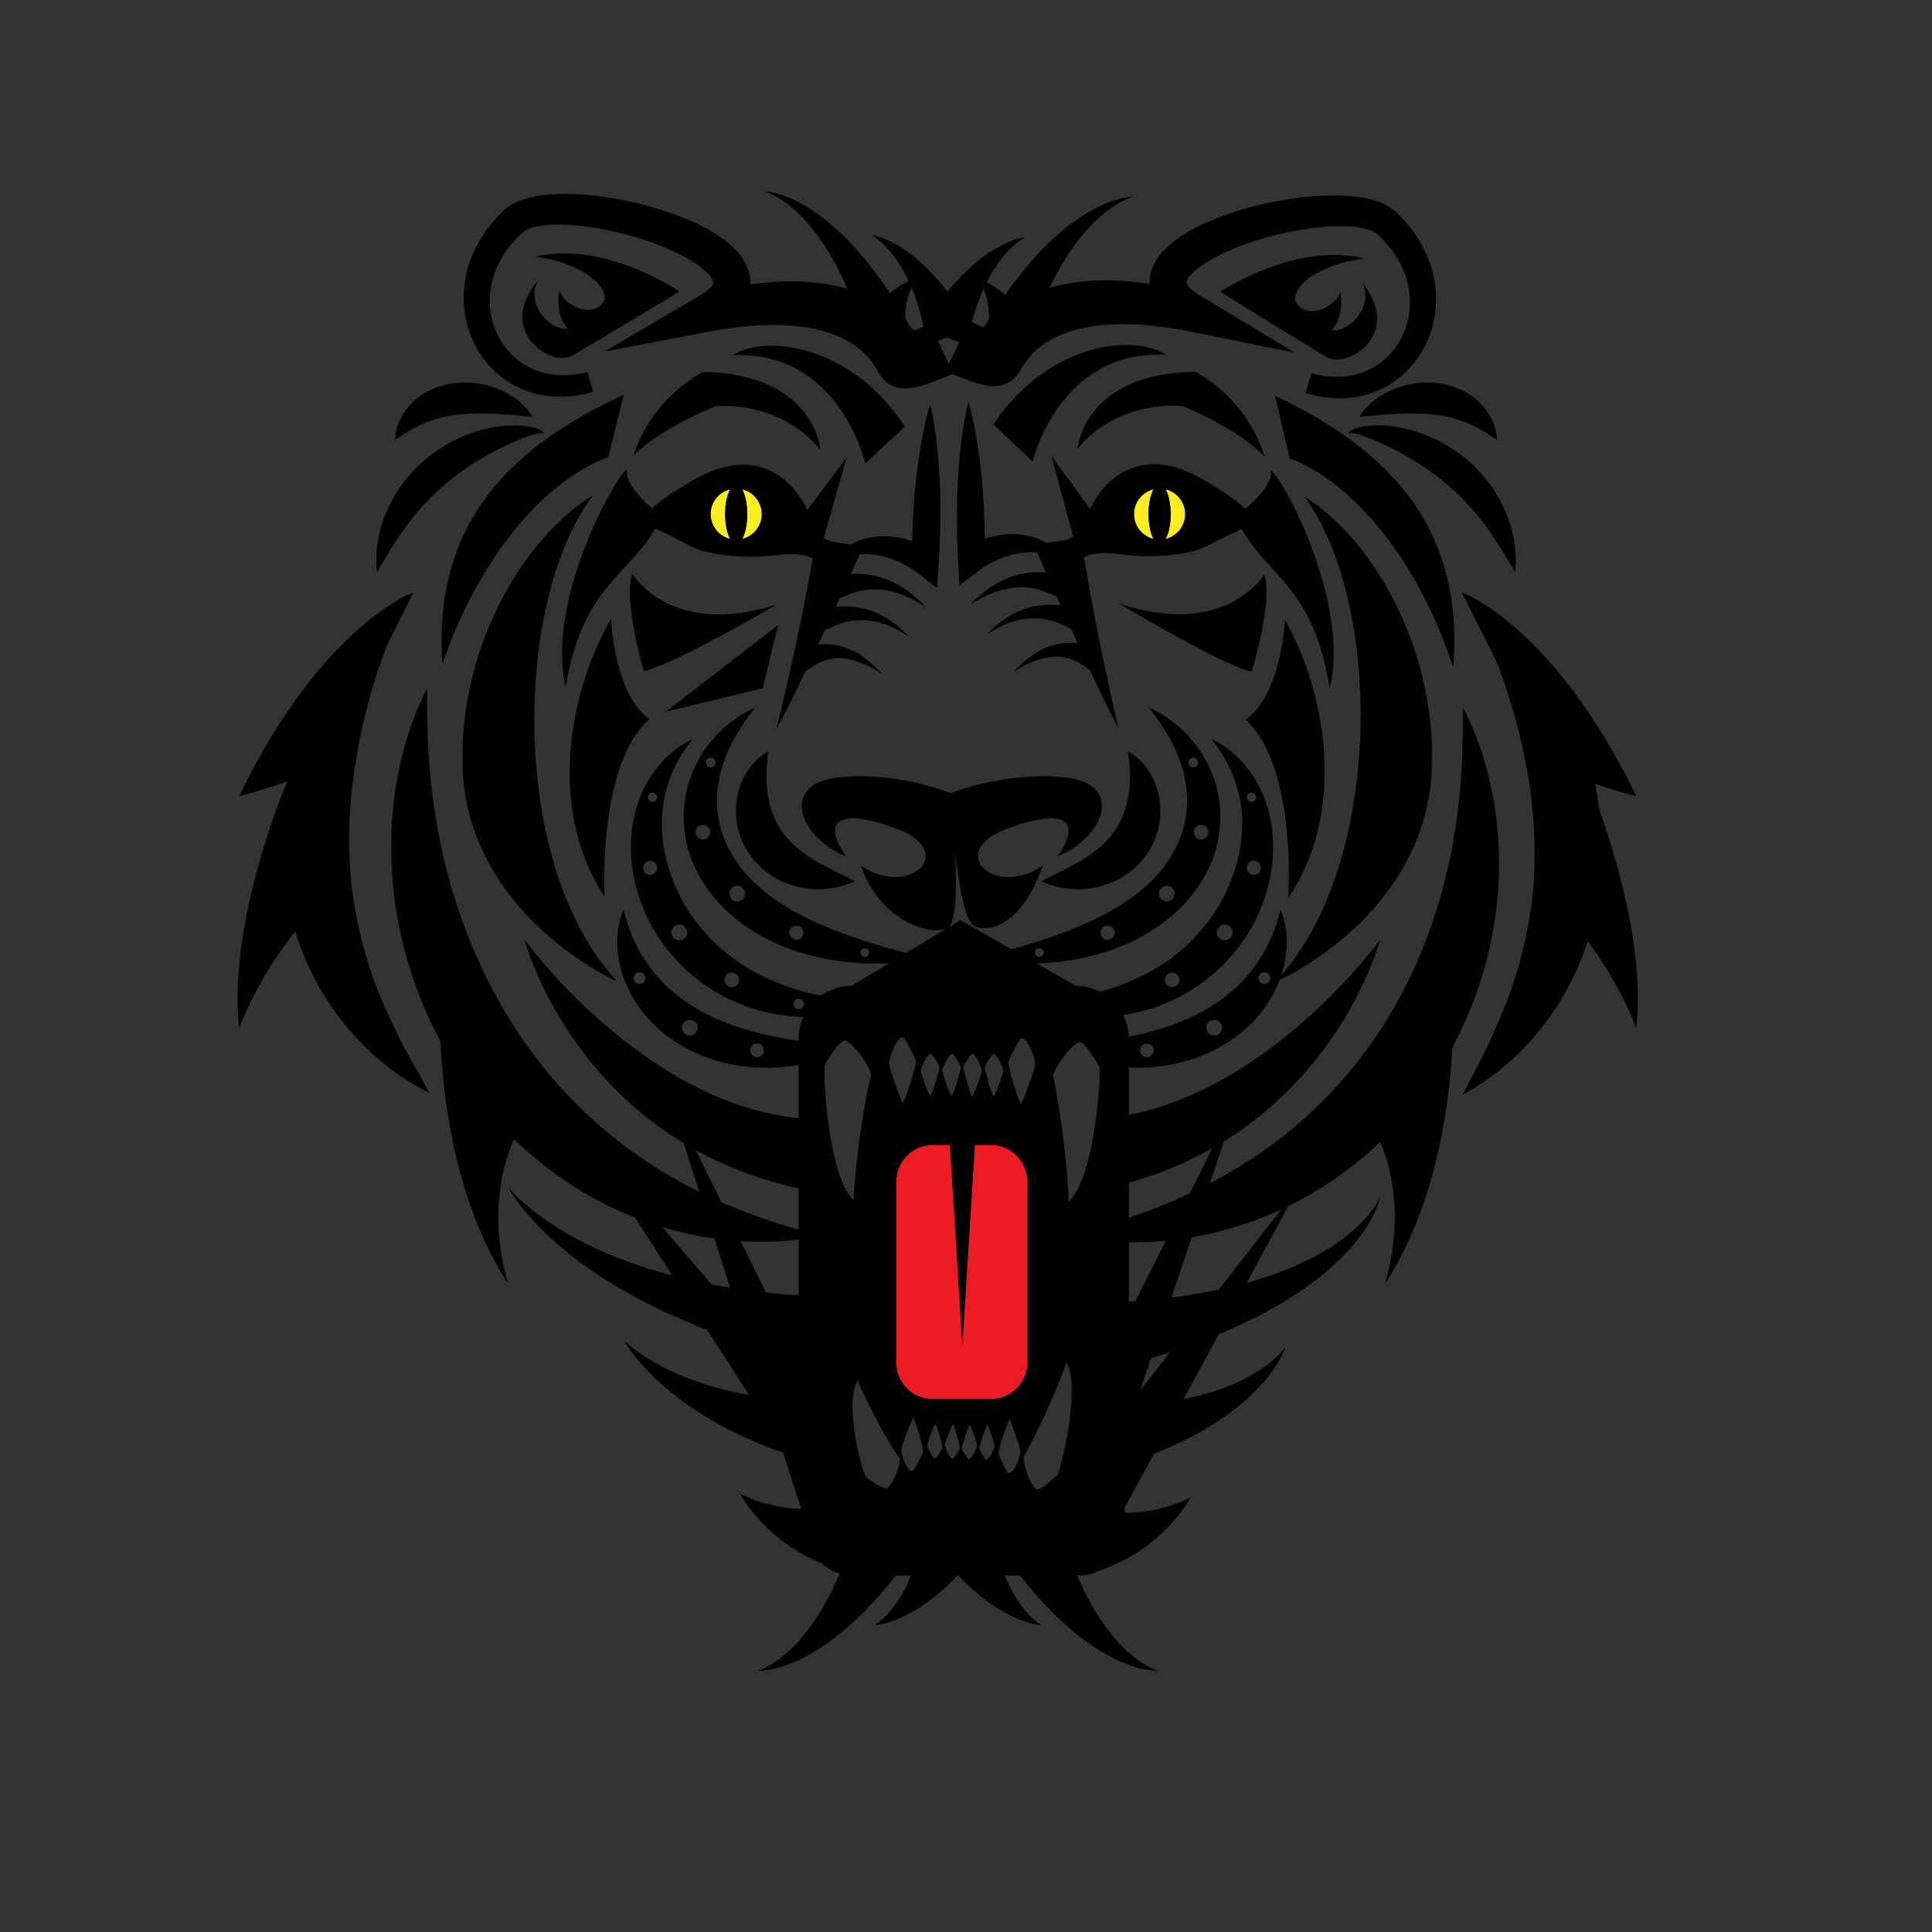 <?xml version="1.0" encoding="UTF-8"?>
<svg version="1.1" viewBox="0 0 784 784" xmlns="http://www.w3.org/2000/svg">
<rect x="0" y="0" width="784" height="784" fill="#333333" stroke="none"/>
<defs>
<clipPath id="e">
<path d="m534.76 54.965 0.138 2e-3 -8e-3 0.33c-0.042-0.113-0.088-0.221-0.13-0.332"/>
</clipPath>
<clipPath id="d">
<path d="m535.08 55.65h0.416v-0.416h-0.416z"/>
</clipPath>
<clipPath id="c">
<path d="m535.08 55.65h0.139v-0.332h-0.139z"/>
</clipPath>
<linearGradient id="a" x2="1" gradientTransform="matrix(.139 0 0 -.139 535.08 55.483)" gradientUnits="userSpaceOnUse">
<stop stop-color="#fff" offset="0"/>
<stop stop-color="#231f20" offset="1"/>
</linearGradient>
<clipPath id="b">
<path d="m0 588h588v-588h-588z"/>
</clipPath>
</defs>
<g transform="matrix(1.333 0 0 -1.333 0 784)">
<g clip-path="url(#e)">
<g clip-path="url(#d)">
<g clip-path="url(#c)">
<path d="m535.08 55.65h0.416v-0.416h-0.416z" fill="url(#a)"/>
</g>
</g>
</g>
<g clip-path="url(#b)">
<g transform="translate(225.92 439.21)">
<path d="m0 0c0.932-1.6 1.552-4.39 1.552-7.571 0-3.182-0.62-5.972-1.552-7.573 3.426 0.82 5.976 3.895 5.976 7.573 0 3.677-2.55 6.752-5.976 7.571" fill="#fcee21"/>
</g>
<g transform="translate(222.29 439.21)">
<path d="m0 0c-3.427-0.819-5.978-3.894-5.978-7.571 0-3.678 2.551-6.753 5.978-7.573-0.933 1.601-1.553 4.391-1.553 7.573 0 3.181 0.62 5.971 1.553 7.571" fill="#fcee21"/>
</g>
<g transform="translate(354.8 439.21)">
<path d="m0 0c0.933-1.6 1.553-4.39 1.553-7.571 0-3.182-0.62-5.972-1.553-7.573 3.426 0.82 5.978 3.895 5.978 7.573 0 3.677-2.552 6.752-5.978 7.571" fill="#fcee21"/>
</g>
<g transform="translate(351.17 439.21)">
<path d="m0 0c-3.427-0.819-5.977-3.894-5.977-7.571 0-3.678 2.55-6.753 5.977-7.573-0.932 1.601-1.552 4.391-1.552 7.573 0 3.181 0.62 5.971 1.552 7.571" fill="#fcee21"/>
</g>
<g transform="translate(272.83 228.5)">
<path d="m0 0v-55.169c0-6.109 4.998-11.107 11.105-11.107h17.714c6.109 0 11.107 4.998 11.107 11.107v55.169c0 6.109-4.998 11.106-11.107 11.106h-4.891l-3.793-60.896-3.793 60.896h-5.237c-6.107 0-11.105-4.997-11.105-11.106" fill="#ed1c24"/>
</g>
<g transform="translate(486.95 341.31)">
<path d="m0 0c-0.341 2.766-0.8 5.509-1.372 8.224 3.026-1.022 8.714-2.875 12.541-3.726-25.342 52.191-53.065 61.986-53.065 61.986l0.278-0.553c-0.093 0.03-0.184 0.066-0.278 0.094 0.276-0.363 0.52-0.732 0.782-1.097l9.654-19.255c2.281-5.767 4.157-11.627 5.789-17.457 3.539-12.866 5.655-25.782 5.899-38.593 0.106-6.402-0.183-12.791-1.093-19.126-0.883-6.34-2.285-12.632-4.127-18.933-1.808-6.325-4.339-12.52-7.124-18.825-2.727-6.378-6.254-12.446-9.565-19.15 13.03 7.017 23.981 18.101 31.518 31.571 2.643 4.79 4.836 9.873 6.553 15.131 4.575-6.052 10.212-14.897 14.779-26.389 2.601 23.406-6.074 51.903-11.169 66.098m-250.06 56.547-34.183-26.357 29.474 7.116zm-124.11-105.02c-2.051 6.237-3.66 12.48-4.754 18.786-1.122 6.301-1.623 12.676-1.729 19.079-0.184 12.812 1.502 25.792 4.611 38.768 1.581 6.476 3.432 13.004 5.828 19.414l0.887 2.424c0.041 0.104 0.084 0.205 0.126 0.308l8.116 16.183s-0.073-0.025-0.21-0.079c-2.393-0.852-4.649-2.141-6.754-3.632-9.828-6.294-28.535-22.098-46.101-58.275 5.43 1.207 14.611 4.437 14.611 4.437s-18.232-42.45-14.611-75.033c5.364 13.497 12.204 23.348 17.064 29.301 2.053-6.518 4.853-12.776 8.31-18.575 7.979-13.211 19.294-23.923 32.55-30.504-3.531 6.591-7.26 12.539-10.197 18.822-2.994 6.208-5.729 12.317-7.747 18.576m226.21 41.858c-2.123-2.948-5.047-5.482-8.774-7.843-1.841-1.221-3.921-2.266-6.105-3.406-2.19-1.182-4.544-2.167-7.02-3.578 1.267-0.596 2.573-1.128 3.902-1.459 0.666-0.189 1.337-0.331 2.016-0.487 0.679-0.124 1.361-0.201 2.054-0.299 2.758-0.294 5.606-0.231 8.456 0.357 2.843 0.582 5.686 1.648 8.318 3.261 2.629 1.605 5.032 3.773 6.916 6.363 1.884 2.584 3.249 5.569 3.926 8.651 0.678 3.083 0.724 6.239 0.177 9.211-0.553 2.972-1.654 5.773-3.277 8.18-1.628 2.394-3.681 4.458-6.214 5.742 0.376-2.811 0.608-5.274 0.594-7.636 2e-3 -2.345-0.182-4.539-0.6-6.587-0.781-4.101-2.225-7.54-4.369-10.47m-114.58 10.771c-0.546-2.972-0.502-6.128 0.178-9.211 0.677-3.082 2.04-6.067 3.927-8.651 1.882-2.59 4.285-4.758 6.915-6.363 2.631-1.613 5.475-2.679 8.317-3.261 2.85-0.588 5.7-0.651 8.456-0.357 0.694 0.098 1.376 0.175 2.054 0.299 0.68 0.156 1.351 0.298 2.018 0.487 1.329 0.331 2.634 0.863 3.903 1.459-2.478 1.411-4.832 2.396-7.022 3.578-2.184 1.14-4.264 2.185-6.106 3.406-3.726 2.361-6.65 4.895-8.773 7.843-2.145 2.93-3.588 6.369-4.369 10.47-0.417 2.048-0.601 4.242-0.6 6.587-0.016 2.362 0.219 4.825 0.593 7.636-2.533-1.284-4.585-3.348-6.212-5.742-1.623-2.407-2.725-5.208-3.279-8.18m222.01 102.88c-5.046 4.239-11.001 7.308-17.26 8.973-3.135 0.816-6.348 1.308-9.586 1.326-1.62 1e-3 -3.244-0.094-4.859-0.391-0.806-0.142-1.611-0.341-2.401-0.627-0.394-0.159-0.783-0.322-1.159-0.567-0.184-0.127-0.374-0.257-0.517-0.477-0.07-0.101-0.114-0.251-0.091-0.372 0.02-0.132 0.103-0.209 0.172-0.278-0.053 0.217 0.055 0.343 0.196 0.367 0.129 0.044 0.304 0.052 0.473 0.047 0.341-0.01 0.708-0.085 1.061-0.165 0.713-0.154 1.42-0.374 2.117-0.599 1.398-0.469 2.767-0.997 4.106-1.572 2.681-1.135 5.266-2.39 7.756-3.747 4.985-2.696 9.594-5.78 13.784-9.308 4.188-3.53 7.962-7.502 11.37-11.999 3.45-4.488 6.395-9.508 9.651-14.968 0.713 6.325-0.495 12.783-3.071 18.755-2.605 5.961-6.688 11.381-11.742 15.602m-22.526 21.186c-2.028-0.874-3.943-1.981-5.664-3.347-1.708-1.379-3.27-2.97-4.371-4.932 4.409 0.431 8.142 0.785 11.831 0.931 3.659 0.136 7.126 0.132 10.437-0.213 3.316-0.347 6.431-0.995 9.586-2.185 3.18-1.183 6.283-3.074 9.99-5.571-0.127 4.447-2.336 8.766-5.838 11.925-3.498 3.188-8.183 4.988-12.758 5.433-4.601 0.455-9.159-0.303-13.213-2.041m-299.5-40.575c3.41 4.497 7.182 8.469 11.372 11.999 4.188 3.528 8.797 6.612 13.782 9.308 2.489 1.357 5.075 2.612 7.757 3.747 1.339 0.575 2.708 1.103 4.105 1.572 0.699 0.225 1.405 0.445 2.118 0.599 0.352 0.08 0.719 0.155 1.062 0.165 0.169 5e-3 0.343-3e-3 0.472-0.047 0.14-0.024 0.248-0.15 0.196-0.367 0.068 0.069 0.152 0.146 0.172 0.278 0.023 0.121-0.021 0.271-0.091 0.372-0.143 0.22-0.333 0.35-0.518 0.477-0.375 0.245-0.764 0.408-1.159 0.567-0.789 0.286-1.595 0.485-2.401 0.627-1.615 0.297-3.238 0.392-4.857 0.391-3.24-0.018-6.452-0.51-9.588-1.326-6.258-1.665-12.214-4.734-17.258-8.973-5.056-4.221-9.138-9.641-11.743-15.602-2.577-5.972-3.784-12.43-3.071-18.755 3.256 5.46 6.2 10.48 9.65 14.968m15.456 33.014c3.311 0.345 6.777 0.349 10.436 0.213 3.69-0.146 7.422-0.5 11.831-0.931-1.099 1.962-2.663 3.553-4.37 4.932-1.722 1.366-3.637 2.473-5.664 3.347-4.055 1.738-8.612 2.496-13.213 2.041-4.576-0.445-9.261-2.245-12.758-5.433-3.501-3.159-5.712-7.478-5.838-11.925 3.706 2.497 6.809 4.388 9.991 5.571 3.153 1.19 6.269 1.838 9.585 2.185m250.2-241.99c-1.602-0.739-3.212-1.453-4.844-2.111-7.271-2.956-14.816-5.067-22.426-6.363l-6.17-18.343 1.458 0.167 1.482 0.173 1.453 0.252 2.914 0.504 5.86 1.013 1.255 0.296zm-33.851-43.451-0.459-0.154-3.037-1.013-1.522-0.506-0.805-0.227-3.3-9.81zm-139.53 20.537c0.098-0.018 0.193-0.042 0.291-0.06l3.274-0.528 2.035-0.33-4.81 14.973c-5.333 0.749-10.64 1.916-15.857 3.493zm2.915 25.151c0.784-0.342 1.568-0.685 2.36-1.017 2.196-0.907 4.394-1.885 6.67-2.635l3.405-1.237 1.714-0.629 1.737-0.543c1.161-0.369 2.331-0.713 3.501-1.104 1.172-0.366 2.344-0.812 3.537-1.098 0.196-0.053 0.394-0.11 0.59-0.165v12.595c-11.998 2.633-22.365 6.71-31.301 11.645zm25.118 60.304c0 0.881-0.715 1.596-1.597 1.596-0.881 0-1.596-0.715-1.596-1.596 0-0.882 0.715-1.597 1.596-1.597 0.882 0 1.597 0.715 1.597 1.597m28.128-109.2c0-6.109 4.997-11.108 11.105-11.108h17.713c6.11 0 11.108 4.999 11.108 11.108v55.169c0 6.109-4.998 11.106-11.108 11.106h-4.89l-3.793-60.896-3.793 60.896h-5.237c-6.108 0-11.105-4.997-11.105-11.106zm34.132 91.425c-0.118-1.091 2.711-10.839 3.83-12.716 0.98 1.935 4.161 10.121 4.302 12.025 0.122 1.65-1.907 7.28-3.639 7.974-0.25 0.099-0.587 0.148-1.01-0.356-1.351-2.272-3.383-5.97-3.483-6.927m4.657-120.03c-0.015-3.04 1.781-7.959 3.598-9.81 0.424-0.432 1.828-0.151 6.103 3.676 0.309 0.277 0.525 0.466 0.605 0.522 0.752 0.928 7.238 26.176 2.784 34.263-6.278-16.8-12.489-27.619-13.09-28.651m-24.895 3.706c-1.071 4.466-1.64 5.887-1.937 6.234-0.771-0.929-2.5-5.868-2.51-6.42 0.077-0.416 1.247-3.665 2.23-4.042 0.129-0.049 0.23-0.031 0.344 0.056v1e-3c0.501 0.389 2.163 2.928 2.063 3.405-0.032 0.108-0.099 0.383-0.19 0.766m5.42-0.674c7e-3 0.022 0.017 0.054 0.029 0.086-0.031 0.129-0.071 0.287-0.115 0.471-1.071 4.469-1.639 5.891-1.936 6.236-0.772-0.928-2.5-5.867-2.51-6.419 0.074-0.416 1.239-3.661 2.229-4.042 0.125-0.048 0.228-0.033 0.345 0.056v2e-3c0.422 0.328 1.655 2.166 1.977 3.028-0.053 0.232-0.069 0.435-0.019 0.582m3.073 6.685c-0.313-0.333-0.94-1.728-2.198-6.138-0.109-0.382-0.188-0.656-0.224-0.765-0.121-0.471 1.431-3.076 1.917-3.489 0.109-0.095 0.211-0.116 0.341-0.072 0.999 0.336 2.305 3.532 2.403 3.974 0.011 0.522-1.508 5.529-2.239 6.49m5.334-0.113c-0.313-0.333-0.942-1.73-2.201-6.152-0.108-0.375-0.185-0.643-0.221-0.753-0.121-0.47 1.432-3.076 1.916-3.487 0.112-0.095 0.211-0.116 0.342-0.071 0.999 0.335 2.305 3.53 2.404 3.972 9e-3 0.522-1.509 5.53-2.24 6.491m6.818 1.707c-0.955-1.502-3.486-9.377-3.417-10.27 0.063-0.783 1.63-3.843 2.679-5.725 0.333-0.42 0.609-0.389 0.813-0.313 1.427 0.524 3.212 5.065 3.151 6.411-0.071 1.554-2.472 8.297-3.226 9.897m-30.089-15.666c0.201-0.085 0.475-0.127 0.826 0.277 1.126 1.837 2.825 4.827 2.919 5.607 0.108 0.886-2.087 8.865-2.976 10.406-0.822-1.566-3.508-8.201-3.643-9.751-0.119-1.344 1.47-5.955 2.874-6.539m-16.197 27.514c-4.336-7.119 1.48-28.324 2.618-29.524 0.038-0.014 0.251-0.16 0.553-0.374 3.39-2.392 5.427-3.283 6.067-2.662 1.943 1.906 3.567 6.377 3.572 8.785-0.655 0.94-6.709 9.798-12.81 23.775m67.273 102.98c-2.803-1.503-6.709-6.605-7.803-10.175 0.326-1.427 3.639-16.369 4.841-38.344 8.177 7.84 9.822 39.785 9.253 41.193-0.054 0.058-0.189 0.285-0.489 0.786-3.603 6.042-5.142 6.888-5.802 6.54m-28.595-7.944c0.041-0.132 0.126-0.466 0.244-0.931 1.391-5.465 2.112-7.199 2.483-7.619 0.932 1.153 2.968 7.242 2.97 7.919-0.101 0.508-1.59 4.471-2.805 4.92-0.159 0.059-0.281 0.036-0.422-0.076-0.609-0.49-2.603-3.629-2.47-4.213m-4.077 4.259c-0.509-0.407-1.985-2.669-2.376-3.74 0.072-0.287 0.094-0.538 0.036-0.722-9e-3 -0.026-0.02-0.066-0.033-0.109 0.041-0.155 0.09-0.347 0.147-0.571 1.392-5.466 2.114-7.2 2.483-7.619 0.933 1.152 2.968 7.242 2.971 7.919-0.1 0.508-1.59 4.473-2.805 4.919-0.055 0.021-0.108 0.032-0.158 0.032-0.091 0-0.172-0.035-0.263-0.108zm-8.854-4.794c-2e-3 -0.639 1.946-6.756 2.86-7.923 0.377 0.416 1.123 2.138 2.593 7.578 0.126 0.465 0.216 0.799 0.259 0.933 0.14 0.579-1.809 3.751-2.409 4.247-0.092 0.076-0.175 0.113-0.269 0.113-0.048 0-0.098-0.011-0.152-0.03-1.219-0.428-2.768-4.373-2.882-4.918m-3.511 4.994c-0.049 0-0.098-0.01-0.153-0.029-1.224-0.43-2.769-4.373-2.881-4.915-3e-3 -0.642 1.945-6.759 2.86-7.926 0.377 0.414 1.124 2.14 2.595 7.588 0.123 0.46 0.215 0.792 0.257 0.925 0.139 0.579-1.81 3.749-2.41 4.246-0.091 0.074-0.175 0.111-0.268 0.111m-12.637-2.994c0.113-1.909 3.174-10.139 4.126-12.087 1.146 1.859 4.117 11.565 4.014 12.659-0.088 0.959-2.065 4.686-3.382 6.977-0.274 0.334-0.512 0.431-0.716 0.431-0.107 0-0.203-0.028-0.288-0.06-1.743-0.669-3.853-6.268-3.754-7.92m-10.905-41.564c1.521 21.954 5.051 36.847 5.396 38.268-1.042 3.585-4.872 8.743-7.654 10.287-0.083 0.045-0.179 0.072-0.292 0.072-0.787 0-2.379-1.29-5.606-6.529-0.304-0.496-0.444-0.719-0.528-0.824-0.56-1.354 0.618-33.318 8.684-41.274m-16.838-48.011 0.159-0.324v0.285zm0.159 19.023v16.995c-5.811-0.707-11.724-0.866-17.652-0.504l7.695-15.62c2.249-0.236 4.496-0.46 6.731-0.703zm102.52-1.811 9.288 18.443-3.169-0.285c-1.249-0.123-2.517-0.121-3.775-0.15l-3.762-0.058c-0.183 1e-3 -0.365-5e-3 -0.549-9e-3v-18.06zm-1.967 36.099v-10.712c0.926 0.332 1.849 0.669 2.77 0.986 1.108 0.425 2.239 0.721 3.328 1.185l3.267 1.321c3.112 1.241 6.16 2.567 9.145 3.971l6.936 13.774c-7.432-4.216-15.873-7.844-25.446-10.525m-111.1 40.288c0 1.158-0.938 2.096-2.096 2.096s-2.096-0.938-2.096-2.096c0-1.157 0.938-2.095 2.096-2.095s2.096 0.938 2.096 2.095m-20.163 6.905c0 1.324-1.073 2.397-2.396 2.397-1.324 0-2.397-1.073-2.397-2.397 0-1.323 1.073-2.396 2.397-2.396 1.323 0 2.396 1.073 2.396 2.396m-15.884 15.077c0 1.002-0.812 1.813-1.812 1.813-1.002 0-1.814-0.811-1.814-1.813 0-1.001 0.812-1.812 1.814-1.812 1 0 1.812 0.811 1.812 1.812m28.508-0.539c0 1.235-1.003 2.235-2.238 2.235s-2.236-1-2.236-2.235 1.001-2.236 2.236-2.236 2.238 1.001 2.238 2.236m-15.849 14.457c0 1.329-1.077 2.406-2.407 2.406-1.329 0-2.407-1.077-2.407-2.406s1.078-2.406 2.407-2.406c1.33 0 2.407 1.077 2.407 2.406m-9.107 19.655c0 1.193-0.966 2.159-2.159 2.159-1.192 0-2.158-0.966-2.158-2.159 0-1.191 0.966-2.158 2.158-2.158 1.193 0 2.159 0.967 2.159 2.158m-2.834 21.48c0-0.781 0.633-1.415 1.415-1.415s1.416 0.634 1.416 1.415c0 0.782-0.634 1.416-1.416 1.416s-1.415-0.634-1.415-1.416m67.366-47.256c0 0.733-0.594 1.327-1.328 1.327-0.732 0-1.327-0.594-1.327-1.327 0-0.732 0.595-1.327 1.327-1.327 0.734 0 1.328 0.595 1.328 1.327m-19.998 6.026c0 1.185-0.961 2.145-2.145 2.145s-2.143-0.96-2.143-2.145c0-1.183 0.959-2.143 2.143-2.143s2.145 0.96 2.145 2.143m-17.762 11.894c0 1.331-1.079 2.409-2.41 2.409-1.329 0-2.408-1.078-2.408-2.409 0-1.33 1.079-2.409 2.408-2.409 1.331 0 2.41 1.079 2.41 2.409m-8.992 39.932c0 0.81-0.657 1.468-1.469 1.468-0.81 0-1.469-0.658-1.469-1.468 0-0.813 0.659-1.47 1.469-1.47 0.812 0 1.469 0.657 1.469 1.47m-1.662-21.231c0 1.219-0.988 2.206-2.206 2.206-1.22 0-2.207-0.987-2.207-2.206s0.987-2.207 2.207-2.207c1.218 0 2.206 0.988 2.206 2.207m98.842-36.621c0-0.732 0.593-1.327 1.327-1.327 0.732 0 1.326 0.595 1.326 1.327 0 0.733-0.594 1.327-1.326 1.327-0.734 0-1.327-0.594-1.327-1.327m19.999 6.026c0-1.183 0.958-2.143 2.143-2.143 1.184 0 2.145 0.96 2.145 2.143 0 1.185-0.961 2.145-2.145 2.145-1.185 0-2.143-0.96-2.143-2.145m17.76 11.894c0-1.33 1.079-2.409 2.409-2.409 1.331 0 2.409 1.079 2.409 2.409 0 1.331-1.078 2.409-2.409 2.409-1.33 0-2.409-1.078-2.409-2.409m8.992 39.932c0-0.813 0.658-1.47 1.468-1.47 0.813 0 1.47 0.657 1.47 1.47 0 0.81-0.657 1.468-1.47 1.468-0.81 0-1.468-0.658-1.468-1.468m3.869-19.025c-1.219 0-2.206-0.987-2.206-2.206s0.987-2.207 2.206-2.207 2.207 0.988 2.207 2.207-0.988 2.206-2.207 2.206m-11.043-47.163c0-1.235 1.001-2.236 2.236-2.236 1.234 0 2.235 1.001 2.235 2.236s-1.001 2.235-2.235 2.235c-1.235 0-2.236-1-2.236-2.235m15.848 14.457c0-1.329 1.077-2.406 2.407-2.406 1.328 0 2.406 1.077 2.406 2.406s-1.078 2.406-2.406 2.406c-1.33 0-2.407-1.077-2.407-2.406m9.107 19.655c0-1.191 0.967-2.158 2.159-2.158 1.19 0 2.157 0.967 2.157 2.158 0 1.193-0.967 2.159-2.157 2.159-1.192 0-2.159-0.966-2.159-2.159m2e-3 21.48c0-0.781 0.634-1.415 1.417-1.415 0.78 0 1.415 0.634 1.415 1.415 0 0.782-0.635 1.416-1.415 1.416-0.783 0-1.417-0.634-1.417-1.416m-32.497-77.035c0-1.157 0.938-2.095 2.096-2.095 1.156 0 2.096 0.938 2.096 2.095 0 1.158-0.94 2.096-2.096 2.096-1.158 0-2.096-0.938-2.096-2.096m20.163 6.905c0-1.323 1.072-2.396 2.396-2.396s2.396 1.073 2.396 2.396c0 1.324-1.072 2.397-2.396 2.397s-2.396-1.073-2.396-2.397m15.883 15.077c0-1.001 0.812-1.812 1.813-1.812s1.814 0.811 1.814 1.812c0 1.002-0.813 1.813-1.814 1.813s-1.813-0.811-1.813-1.813m72.666 23.491c-1.502-15.391-6.158-30.653-13.621-44.499-1.174-20.612-5.738-49.261-20.518-72.001 5.066 17.498 3.059 32.583-1.446 43.162-2.576-2.459-5.255-4.806-8.048-7.006-6.202-4.891-12.909-9.11-19.947-12.548l-12.685-23.374c0.593 0.163 1.18 0.336 1.758 0.532l5.67 1.754c1.847 0.674 3.668 1.417 5.521 2.127 1.889 0.661 3.599 1.602 5.402 2.436 0.883 0.442 1.816 0.826 2.665 1.321l2.564 1.49 1.29 0.75c0.438 0.243 0.864 0.5 1.258 0.794l2.442 1.703c0.406 0.288 0.827 0.564 1.224 0.864l1.144 0.951c0.756 0.643 1.553 1.261 2.292 1.934l2.138 2.109c0.706 0.717 1.316 1.508 1.987 2.27 1.231 1.584 2.457 3.233 3.257 5.126-0.395-2.031-1.265-3.941-2.178-5.818-0.509-0.906-0.972-1.861-1.537-2.744l-1.74-2.634c-0.615-0.855-1.29-1.659-1.94-2.496l-0.99-1.249c-0.346-0.4-0.714-0.773-1.073-1.163l-2.178-2.322c-0.358-0.401-0.744-0.762-1.139-1.11l-1.179-1.067-2.372-2.143c-0.795-0.716-1.663-1.313-2.497-1.977-1.694-1.273-3.35-2.676-5.153-3.777-1.78-1.157-3.557-2.358-5.373-3.489l-5.579-3.116c-1.853-1.095-3.781-1.962-5.706-2.877l-5.801-2.727-2.647-1.06-10.726-19.762 0.431 0.071 0.95 0.222 1.912 0.446c5.116 1.186 10.172 2.838 14.922 5.246 1.18 0.608 2.333 1.273 3.512 1.932l1.684 1.094 0.85 0.555 0.806 0.605c2.181 1.598 4.25 3.408 5.92 5.632-0.919-2.64-2.403-5.12-4.087-7.425l-0.628-0.88-0.679-0.833-1.374-1.678c-0.976-1.05-1.96-2.126-2.991-3.152-1.063-0.975-2.124-1.988-3.227-2.949l-3.427-2.742c-2.372-1.679-4.78-3.431-7.328-4.87l-1.902-1.134-0.958-0.567-0.975-0.504-3.938-2.016c-1.314-0.712-2.669-1.24-4.016-1.843l-4.078-1.768c-0.152-0.057-0.305-0.112-0.457-0.169l-8.867-16.338c0.061-0.5 0.098-1.004 0.106-1.517 0.535-1e-3 1.071 0.014 1.618 0.02 0.673-2e-3 1.342 0.042 2.012 0.108 2.704 0.195 5.464 0.672 8.214 1.424 2.754 0.751 5.511 1.736 8.161 3.107-1.474-2.613-3.328-5.088-5.396-7.428-2.072-2.347-4.403-4.552-6.992-6.555-0.64-0.516-1.298-1.016-1.984-1.475-0.683-0.467-1.366-0.96-2.075-1.409-1.433-0.858-2.889-1.778-4.443-2.512-2.086-1.097-4.301-1.985-6.595-2.774-1.966-1.044-4.202-1.642-6.58-1.642h-0.528l1.37-3 0.82-1.79 0.919-1.712c2.374-4.672 5.274-9.033 8.728-13.012 0.832-1.049 1.803-1.903 2.727-2.871 0.458-0.495 0.977-0.887 1.475-1.331 0.508-0.421 0.995-0.903 1.535-1.282l1.617-1.193 1.708-1.076c1.175-0.647 2.387-1.311 3.716-1.69-1.396-0.069-2.792 0.17-4.191 0.419-0.686 0.162-1.385 0.315-2.078 0.495l-2.047 0.647c-0.698 0.207-1.335 0.515-2.012 0.772-0.662 0.28-1.362 0.519-1.992 0.857-1.273 0.656-2.64 1.241-3.853 2.015-5.025 2.913-9.73 6.535-13.922 10.603l-1.618 1.509-1.509 1.585-3.027 3.207c-0.982 1.091-1.889 2.223-2.84 3.344-0.93 1.13-1.917 2.247-2.804 3.407-0.023 0.032-0.048 0.066-0.071 0.097h-4.653c1.025-2.519 2.236-4.991 3.747-7.311 0.488-0.709 0.982-1.436 1.506-2.148 0.55-0.668 1.079-1.407 1.689-2.04 1.19-1.329 2.497-2.584 4.059-3.582-1.862 0.14-3.736 0.654-5.546 1.31-0.933 0.304-1.793 0.722-2.708 1.102-0.881 0.416-1.751 0.868-2.636 1.325-3.476 1.897-6.685 4.313-9.705 6.973-1.595 1.376-3.088 2.846-4.527 4.371h-0.277c-1.44-1.525-2.933-2.995-4.526-4.371-3.022-2.66-6.23-5.076-9.707-6.973-0.885-0.457-1.754-0.909-2.635-1.325-0.915-0.38-1.776-0.798-2.708-1.102-1.811-0.656-3.684-1.17-5.547-1.31 1.562 0.998 2.869 2.253 4.059 3.582 0.61 0.633 1.14 1.372 1.689 2.04 0.523 0.712 1.018 1.439 1.506 2.148 1.512 2.32 2.722 4.792 3.748 7.311h-4.653c-0.023-0.031-0.048-0.065-0.071-0.097-0.887-1.16-1.876-2.277-2.804-3.407-0.952-1.121-1.858-2.253-2.84-3.344l-3.028-3.207-1.509-1.585-1.618-1.509c-4.191-4.068-8.896-7.69-13.921-10.603-1.213-0.774-2.582-1.359-3.853-2.015-0.63-0.338-1.331-0.577-1.992-0.857-0.677-0.257-1.314-0.565-2.011-0.772l-2.047-0.647c-0.695-0.18-1.394-0.333-2.079-0.495-1.4-0.249-2.795-0.488-4.192-0.419 1.329 0.379 2.541 1.043 3.716 1.69l1.708 1.076 1.617 1.193c0.541 0.379 1.028 0.861 1.536 1.282 0.497 0.444 1.015 0.836 1.473 1.331 0.926 0.968 1.897 1.822 2.729 2.871 3.455 3.979 6.353 8.34 8.728 13.012l0.919 1.712 0.82 1.79 1.62 3.548c4e-3 0.012 9e-3 0.024 0.014 0.034-2.116 0.626-4.019 1.74-5.592 3.207-1.337 0.535-2.646 1.109-3.902 1.77-1.554 0.735-3.009 1.655-4.444 2.511-0.709 0.451-1.391 0.944-2.074 1.41-0.686 0.459-1.343 0.959-1.984 1.476-2.589 2.003-4.92 4.208-6.992 6.556-2.069 2.339-3.922 4.813-5.395 7.426 2.65-1.371 5.405-2.355 8.159-3.107 2.75-0.751 5.511-1.229 8.216-1.425 0.669-0.064 1.338-0.108 2.011-0.107 0.092 0 0.182-3e-3 0.273-5e-3l-5.502 17.131c-1.264 0.424-2.525 0.822-3.766 1.354-2.971 1.215-5.938 2.303-8.8 3.74-1.434 0.696-2.878 1.328-4.283 2.073l-4.17 2.285c-5.476 3.173-10.681 6.734-15.372 10.835-1.149 1.061-2.34 2.036-3.414 3.167l-1.633 1.642c-0.537 0.554-1.04 1.146-1.557 1.713-2.034 2.301-3.943 4.72-5.448 7.344 2.174-2.089 4.614-3.816 7.113-5.394 0.634-0.386 1.245-0.79 1.888-1.155l1.935-1.066c1.26-0.737 2.631-1.316 3.93-1.965 5.306-2.457 10.84-4.247 16.408-5.613l4.197-0.925c0.853-0.176 1.718-0.312 2.582-0.444l-12.718 19.784-2.102 0.764c-1.101 0.42-2.181 0.918-3.27 1.374l-6.495 2.788c-2.144 0.971-4.238 2.084-6.347 3.118-8.375 4.282-16.44 9.164-23.741 15.002-1.782 1.525-3.591 2.984-5.314 4.545-1.674 1.629-3.416 3.147-4.962 4.889-3.178 3.353-6.139 6.954-8.389 10.939 2.947-3.484 6.443-6.389 10.086-9.017 1.772-1.371 3.729-2.512 5.584-3.743 1.911-1.166 3.89-2.222 5.814-3.329 7.888-4.177 16.259-7.281 24.733-9.763 1.272-0.349 2.533-0.713 3.794-1.068l-11.356 17.663c-1.389 0.547-2.772 1.116-4.141 1.722-12.066 5.292-23.162 12.915-32.707 22.159-4.755-10.612-7.008-26.029-1.807-43.989-15.218 23.413-19.605 53.09-20.614 73.811-7.928 14.772-12.858 31.042-14.409 47.471-0.982 10.393-0.686 20.847 1.004 30.992 0.5 2.532 0.987 5.048 1.527 7.539 0.673 2.481 1.326 4.944 2.052 7.376 0.823 2.418 1.702 4.805 2.583 7.165 1.034 2.33 2.061 4.636 3.192 6.885 0.073-2.548 0.041-5.038 0.017-7.504 0.077-2.487 0.152-4.946 0.173-7.373 0.181-2.45 0.279-4.867 0.413-7.271 0.253-2.411 0.428-4.798 0.658-7.171 1.042-9.494 2.734-18.746 5.148-27.705 4.817-17.902 12.291-34.707 22.494-49.565 10.185-14.866 23.078-27.698 38.37-37.78 4.959-3.277 10.178-6.241 15.623-8.924l-4.762 14.827c-38.382 23.195-48.441 61.914-48.441 61.914s35.753-49.489 83.403-54.331v16.216c-0.658-0.11-1.317-0.217-1.978-0.325-2.04-0.222-4.099-0.465-6.177-0.48-8.283-0.259-16.923 1.33-24.75 5.23-3.903 1.943-7.575 4.464-10.77 7.516-3.199 3.041-5.891 6.639-7.849 10.567-1.965 3.919-3.227 8.163-3.552 12.435-0.354 4.253 0.196 8.55 1.813 12.322 0.534-2 1.03-3.879 1.688-5.68 0.666-1.795 1.356-3.516 2.206-5.143 1.619-3.269 3.584-6.215 5.816-8.848 1.083-1.338 2.309-2.545 3.501-3.747l1.901-1.692c0.675-0.52 1.287-1.095 1.978-1.589 2.689-2.049 5.581-3.819 8.647-5.341 6.137-3.024 12.923-5.133 20.142-6.573 2.417-0.528 4.88-0.955 7.384-1.345v0.638c0 2.362 0.527 4.603 1.448 6.63-3.548 0.128-7.118 0.558-10.653 1.34-11.812 2.539-23.027 9.413-30.721 19.216-7.758 9.719-11.935 22.367-10.972 34.767 0.21 3.092 0.863 6.15 1.725 9.102l0.795 2.175c0.285 0.716 0.492 1.45 0.87 2.13 0.716 1.371 1.292 2.776 2.176 4.036 3.227 5.16 7.766 9.375 12.987 11.762-7.267-8.908-10.056-19.295-9.098-29.28l0.166-1.862c0.064-0.62 0.206-1.237 0.302-1.851 0.12-0.613 0.179-1.228 0.307-1.839l0.434-1.817c0.571-2.418 1.401-4.769 2.304-7.071 1.862-4.593 4.392-8.903 7.473-12.775 3.076-3.878 6.681-7.336 10.717-10.293l3.106-2.126c1.09-0.626 2.169-1.284 3.254-1.945l3.413-1.717c1.149-0.561 2.352-1.016 3.536-1.538 4.19-1.683 8.63-2.936 13.228-3.918 2.645 1.894 5.87 3.022 9.353 3.022l11.417 6.892c-1.686-0.087-3.377-0.124-5.07-0.095-1.37 0.032-2.75 0.011-4.121 0.137-1.375 0.098-2.747 0.233-4.128 0.351-1.382 0.127-2.744 0.395-4.121 0.601l-2.065 0.336c-0.685 0.144-1.364 0.311-2.046 0.471-5.472 1.2-10.892 3.072-16.026 5.767-5.129 2.682-9.995 6.177-14.108 10.593-0.537 0.526-1.01 1.119-1.49 1.707l-1.435 1.765c-0.898 1.227-1.745 2.508-2.561 3.796-1.506 2.674-2.878 5.454-3.736 8.434-0.988 2.932-1.403 6.035-1.622 9.094-0.064 3.076 0.088 6.152 0.789 9.105 0.592 2.968 1.675 5.789 2.942 8.444 1.369 2.613 2.91 5.098 4.797 7.267 3.703 4.377 8.228 7.84 13.224 10.052-3.388-4.282-6.25-8.648-8.246-13.22-0.234-0.58-0.533-1.119-0.738-1.701l-0.615-1.734-0.31-0.855-0.242-0.876-0.486-1.731c-0.149-0.577-0.218-1.175-0.35-1.748-0.106-0.581-0.274-1.144-0.311-1.732-0.126-1.166-0.293-2.31-0.298-3.463-0.012-0.575-0.073-1.143-0.051-1.713l0.091-1.702c0.02-0.283 0.014-0.564 0.046-0.844l0.109-0.839 0.206-1.667c0.483-2.188 0.977-4.349 1.865-6.392 0.776-2.074 1.9-4.013 3.059-5.916 0.653-0.914 1.284-1.844 1.974-2.736l1.096-1.306c0.361-0.437 0.71-0.883 1.134-1.277 3.129-3.346 6.849-6.28 10.929-8.846 1.046-0.604 2.054-1.274 3.126-1.86 1.085-0.561 2.161-1.152 3.244-1.744 2.243-1.033 4.475-2.15 6.825-3.067 0.582-0.243 1.166-0.477 1.745-0.736l1.785-0.662c1.197-0.43 2.386-0.901 3.599-1.324 2.444-0.778 4.884-1.674 7.402-2.362 2.493-0.817 5.042-1.457 7.606-2.2 0.566-0.173 1.137-0.326 1.709-0.477l12.116 7.312c-5.83-2.011-20.302 3.158-25.841 19.301 14.678-10.119 29.917 4.237 10.708 11.301-19.211 7.061-22.036 1.13-15.196-8.476-14.185 5.651-20.531 22.035-2.385 24.014 18.145 1.976 34.107-4.804 34.107-4.804s16.844 6.78 34.99 4.804c18.147-1.979 11.8-18.363-2.385-24.014 6.84 9.606 4.015 15.537-15.196 8.476-19.209-7.064-3.97-21.42 10.71-11.301-5.625-16.386-14.982-20.765-20.633-18.504-2.949 1.179-4.857 12.166-6.01 22.404 0.485-9.721 0.39-20.197-1.981-22.665l3.556 2.147 15.56-8.846c1.759 0.486 3.505 0.965 5.223 1.528 2.517 0.688 4.958 1.584 7.401 2.362 1.213 0.423 2.402 0.894 3.6 1.324l1.784 0.662c0.58 0.259 1.164 0.493 1.745 0.736 2.352 0.917 4.582 2.034 6.826 3.067 1.082 0.592 2.157 1.183 3.244 1.744 1.072 0.586 2.078 1.256 3.125 1.86 4.08 2.566 7.8 5.5 10.929 8.846 0.424 0.394 0.774 0.84 1.135 1.277l1.096 1.306c0.691 0.892 1.32 1.822 1.973 2.736 1.16 1.903 2.283 3.842 3.06 5.916 0.887 2.043 1.381 4.204 1.865 6.392l0.206 1.667 0.109 0.839c0.032 0.28 0.025 0.561 0.046 0.844l0.09 1.702c0.023 0.57-0.038 1.138-0.051 1.713-5e-3 1.153-0.172 2.297-0.298 3.463-0.037 0.588-0.206 1.151-0.311 1.732-0.131 0.573-0.2 1.171-0.349 1.748l-0.486 1.731-0.243 0.876-0.309 0.855-0.615 1.734c-0.207 0.582-0.504 1.121-0.738 1.701-1.996 4.572-4.859 8.938-8.246 13.22 4.996-2.212 9.52-5.675 13.223-10.052 1.887-2.169 3.428-4.654 4.798-7.267 1.267-2.655 2.349-5.476 2.94-8.444 0.704-2.953 0.855-6.029 0.791-9.105-0.22-3.059-0.635-6.162-1.622-9.094-0.858-2.98-2.23-5.76-3.736-8.434-0.816-1.288-1.664-2.569-2.56-3.796l-1.436-1.765c-0.48-0.588-0.954-1.181-1.49-1.707-4.112-4.416-8.981-7.911-14.108-10.593-5.134-2.695-10.554-4.567-16.026-5.767-0.683-0.16-1.361-0.327-2.046-0.471l-2.064-0.336c-1.379-0.206-2.742-0.474-4.122-0.601-1.381-0.118-2.754-0.253-4.127-0.351-0.877-0.081-1.757-0.1-2.635-0.112l11.998-6.822c2.641 0 5.131-0.653 7.337-1.789 2.781 0.759 5.493 1.636 8.107 2.685 1.183 0.522 2.385 0.977 3.535 1.538l3.414 1.717c1.084 0.661 2.162 1.319 3.252 1.945l3.107 2.126c4.035 2.957 7.641 6.415 10.717 10.293 3.082 3.872 5.61 8.182 7.472 12.775 0.904 2.302 1.734 4.653 2.304 7.071l0.435 1.817c0.127 0.611 0.186 1.226 0.305 1.839 0.097 0.614 0.24 1.231 0.303 1.851l0.166 1.862c0.959 9.985-1.831 20.372-9.099 29.28 5.222-2.387 9.76-6.602 12.988-11.762 0.886-1.26 1.461-2.665 2.176-4.036 0.379-0.68 0.585-1.414 0.87-2.13l0.797-2.175c0.861-2.952 1.513-6.01 1.724-9.102 0.962-12.4-3.215-25.048-10.972-34.767-7.695-9.803-18.91-16.677-30.722-19.216-1.27-0.282-2.546-0.509-3.823-0.702 1.021-2.006 1.627-4.247 1.723-6.618 0.093 0.02 0.188 0.037 0.279 0.057 7.219 1.44 14.006 3.549 20.142 6.573 3.065 1.522 5.959 3.292 8.649 5.341 0.689 0.494 1.302 1.069 1.976 1.589l1.902 1.692c1.191 1.202 2.417 2.409 3.499 3.747 2.234 2.633 4.198 5.579 5.817 8.848 0.85 1.627 1.54 3.348 2.206 5.143 0.659 1.801 1.155 3.68 1.689 5.68 1.616-3.772 2.165-8.069 1.812-12.322-0.194-2.559-0.732-5.106-1.547-7.581 30.914 35.051 30.885 113.13 7.077 145.68 21.679-13.684 40.389-47.791 38.72-83.472-1.574-33.63-28.342-54.986-46.328-63.701-0.435-1.141-0.923-2.265-1.473-3.362-1.958-3.928-4.649-7.526-7.849-10.567-3.195-3.052-6.869-5.573-10.771-7.516-7.827-3.9-16.467-5.489-24.75-5.23-0.339 3e-3 -0.678 0.02-1.017 0.032v-14.417c44.141 8.563 76.466 53.305 76.466 53.305s-9.894-38.102-47.514-61.355l-4.306-12.796c3.17 1.659 6.263 3.411 9.271 5.261 15.321 9.439 28.384 21.537 38.71 35.76 10.345 14.212 17.925 30.473 22.717 47.944l1.661 6.615c0.472 2.227 0.911 4.471 1.422 6.723 0.378 2.263 0.724 4.541 1.136 6.832l0.885 6.934 0.642 7.032 0.406 7.134c0.023 2.384 0.113 4.801 0.181 7.239-0.015 2.423-0.04 4.869 0.042 7.372 1.123-2.204 2.141-4.464 3.166-6.747 0.889-2.309 1.752-4.651 2.573-7.02 0.747-2.381 1.379-4.799 2.059-7.231 0.566-2.442 1.027-4.913 1.544-7.397 1.699-9.956 2.08-20.252 1.058-30.487m-267.88-24.482c-32.546 34.25-32.112 115-7.419 147.97-21.834-13.437-40.93-47.329-39.665-83.027 1.224-34.586 29.222-56.511 47.084-64.944m9.814 79.826c-10.828 7.538-11.703 30.52-11.703 30.52-13.509-23.456-19.01-58.933-1.907-84.669-0.247 2.097-1.833 40.793 13.61 54.149m-5.195 44.245c-2.919-7.92 3.471-29.564 3.471-29.564s5.544 0.044 40.534 20.251c-32.485-10.497-44.005 9.313-44.005 9.313m-2.673 54.519c-28.409-13.303-58.532-34.569-55.179-81.966 10.711 31.228 29.975 55.199 50.516 63.037zm42.063-36.347c0 3.678-2.549 6.753-5.977 7.572 0.934-1.6 1.554-4.39 1.554-7.572s-0.62-5.972-1.554-7.572c3.428 0.819 5.977 3.894 5.977 7.572m-9.609-7.572c-0.933 1.6-1.552 4.39-1.552 7.572s0.619 5.972 1.552 7.572c-3.427-0.819-5.977-3.894-5.977-7.572s2.55-6.753 5.977-7.572m39.423-4.625c-0.663-1.464-1.617-3.566-2.777-6.107 0.381 0.028 0.759 0.067 1.141 0.079 2.903 0.096 5.811-0.31 8.486-1.186 2.683-0.864 5.143-2.151 7.343-3.698 2.206-1.543 4.181-3.318 5.97-5.228-2.178 1.451-4.47 2.696-6.832 3.636-2.358 0.949-4.803 1.555-7.213 1.745-2.412 0.202-4.779-0.038-7.025-0.65-1.129-0.307-2.223-0.7-3.339-1.163l-1.77-0.749-0.079-0.031c-0.404-0.878-0.816-1.775-1.239-2.689 2.779 0.304 5.617 0.179 8.285-0.448 2.826-0.655 5.447-1.833 7.765-3.331 2.324-1.502 4.38-3.289 6.214-5.237-2.224 1.49-4.584 2.735-7.019 3.615-2.433 0.882-4.953 1.362-7.409 1.36-2.461 5e-3 -4.839-0.459-7.092-1.292-1.131-0.416-2.225-0.91-3.346-1.482l-0.728-0.372c-0.668-1.432-1.341-2.874-2.016-4.312 2.462 0.317 4.971 0.112 7.237-0.549 2.545-0.75 4.797-1.982 6.796-3.431 2.007-1.444 3.771-3.115 5.39-4.878-2.008 1.303-4.1 2.454-6.263 3.293-2.156 0.849-4.383 1.381-6.528 1.447-2.15 0.052-4.17-0.378-5.992-1.228-0.916-0.421-1.782-0.951-2.679-1.552-0.455-0.306-0.91-0.631-1.478-0.998-0.096-0.063-0.2-0.128-0.311-0.193-3.648-7.637-6.95-14.29-8.812-17.441 5.716 23.301 9.376 42.499 11.03 51.749-6.937 3.379-12.828-1.006-28.028 1.186-8.697 1.253-8.355 2.613-19.893 7.979-8.405-14.656-22.082-17.413-27.338-48.203-6.148 26.819 15.816 65.038 18.718 66.188-1.035-4.981 7.671-11.856 7.671-11.856s1.982 2.6 12.94 8.809c24.682 13.984 34.256-9.345 34.256-9.345l11.944 15.983-6.942-24.508 2.049-0.992 6.019-1c0.11 0.057 0.215 0.12 0.325 0.174 1.225 0.725 2.587 1.13 3.958 1.602 1.392 0.33 2.825 0.636 4.276 0.71 2.903 0.199 5.847-0.128 8.64-0.904 0.552-0.163 1.104-0.337 1.65-0.52 0.04 1.916 0.099 3.829 0.189 5.743 0.189 3.995 0.458 7.988 0.885 11.976 0.414 3.987 0.942 7.972 1.642 11.951 0.714 3.979 1.526 7.955 2.751 11.918 0.985-4.03 1.552-8.048 2.024-12.063 0.457-4.014 0.743-8.024 0.913-12.03 0.184-4.006 0.21-8.007 0.157-12.006-0.058-3.999-0.228-7.994-0.492-11.986l-0.515-7.763-5.987 4.643c-0.257 0.198-0.769 0.583-1.2 0.87-0.459 0.306-0.928 0.604-1.418 0.881-0.969 0.563-1.968 1.096-2.999 1.56-2.057 0.928-4.214 1.625-6.449 2.013-0.557 0.075-1.128 0.251-1.692 0.248-0.567 0.03-1.144 0.079-1.729 0.131l-1.749-0.053c-0.096 2e-3 -0.19-0.013-0.286-0.015m-87.836 60.285c7.968 4.58 32.928 19.661 32.928 19.661s-22.485 15.586-43.777 10.655c14.804-1.906 24.32-10.509 19.948-14.668-4.373-4.158-12.267 0.99-12.688 4.585-1.414-8.67 2.605-11.843 2.605-11.843-5.993-0.704-13.111 8.18-9.02 14.736-12.835-14.872 3.095-26.367 10.004-23.126m18.953-30.338c7.545 8.176 24.96 15.081 24.96 15.081s19.177 2.251 31.933-13.262c0 0-1.475 22.913-35.597 23.767-17.133-9.302-21.296-25.586-21.296-25.586m70.538-2.291 12.058 11.136c-15.61 24.291-41.622 28.528-52.375 21.798 32.642 1.401 40.317-32.934 40.317-32.934m12.177 44.217 1.496-2.543c0.393-0.43 0.777-0.871 1.153-1.322 0.275 0.116 0.55 0.235 0.825 0.355 0.64 0.281 1.308 0.583 1.969 0.891l0.103 0.163c-0.279 1.211-0.556 2.427-0.86 3.647-0.785 2.723-1.646 5.481-2.775 8.114-0.242-0.59-0.468-1.18-0.664-1.773-0.528-1.587-0.89-3.184-1.078-4.75-0.118-0.944-0.172-1.872-0.169-2.782m9.938-6.895 3.335-7.112 3.194 6.614-3.793 1.468zm10.354 5.704c1.071-0.536 2.227-1.089 3.312-1.579 0.104-0.046 0.21-0.092 0.314-0.139l1.595 2.542c0.029 0.909 1e-3 1.839-0.09 2.785-0.142 1.57-0.456 3.178-0.939 4.779-0.18 0.598-0.388 1.195-0.612 1.79-1.206-2.598-2.147-5.329-3.01-8.03-0.2-0.718-0.382-1.431-0.57-2.148m1.118-5.947-0.028-0.034-0.118-0.156c-0.188-0.276-0.053-0.101 0.018 4e-3zm-15.649-0.957-0.116 0.157-0.028 0.035 0.126-0.188c0.07-0.106 0.203-0.282 0.018-4e-3m-138.35 3.683c-2.652 7.333-2.339 15.62 0.509 22.805 1.406 3.602 3.4 6.936 5.773 9.906 1.188 1.485 2.463 2.891 3.823 4.192l0.257 0.251 0.373 0.335c0.25 0.217 0.504 0.418 0.76 0.608 0.512 0.384 1.029 0.704 1.546 1.001 1.033 0.578 2.058 1.01 3.066 1.363 4.024 1.348 7.793 1.653 11.49 1.759 3.694 0.076 7.3-0.166 10.866-0.582 7.125-0.857 14.082-2.397 20.919-4.624 3.418-1.124 6.803-2.428 10.146-4.04 3.338-1.634 6.654-3.496 9.844-6.274 1.578-1.408 3.164-3.067 4.455-5.395 0.634-1.169 1.18-2.52 1.462-4.046 0.156-0.826 0.217-1.699 0.192-2.574 2.167 0.301 4.354 0.543 6.568 0.699 6.943 0.475 14.175 0.237 21.467-1.62 0.473-0.122 0.947-0.271 1.42-0.408-0.421 0.979-0.844 1.956-1.277 2.934l-1.635 3.265-0.826 1.643-0.919 1.571c-2.371 4.282-5.23 8.264-8.58 11.858-1.672 1.805-3.521 3.44-5.516 4.919l-1.538 1.055-1.617 0.945c-1.107 0.564-2.245 1.14-3.479 1.45 2.558-0.108 5.099-0.877 7.508-1.865 2.405-1.015 4.747-2.254 6.945-3.711 4.407-2.899 8.478-6.405 12.066-10.302l1.386-1.444 1.287-1.512 2.577-3.051c1.614-2.096 3.213-4.225 4.765-6.39 0.594-0.906 1.202-1.813 1.806-2.722 1.021 0.827 2.074 1.579 3.155 2.243 0.847 0.523 1.712 1 2.588 1.422-1.174 2.516-2.533 4.976-4.214 7.239-0.494 0.631-0.991 1.277-1.512 1.904-0.548 0.59-1.071 1.241-1.67 1.792-1.165 1.16-2.434 2.245-3.906 3.079 1.681-0.267 3.334-0.862 4.919-1.579 0.817-0.335 1.564-0.775 2.359-1.175 0.762-0.435 1.512-0.9 2.273-1.367 2.986-1.931 5.694-4.302 8.214-6.871 1.951-1.943 3.695-4.051 5.373-6.235 1.74 2.134 3.546 4.192 5.55 6.078 2.593 2.494 5.368 4.787 8.409 6.631 0.774 0.445 1.538 0.888 2.311 1.3 0.807 0.378 1.566 0.795 2.392 1.107 1.606 0.672 3.275 1.219 4.964 1.437-1.497-0.792-2.796-1.84-3.993-2.965-0.615-0.534-1.158-1.17-1.723-1.743-0.539-0.613-1.054-1.243-1.565-1.86-1.746-2.213-3.174-4.633-4.42-7.115 0.863-0.448 1.714-0.948 2.545-1.495 1.061-0.695 2.092-1.477 3.088-2.334 0.63 0.892 1.264 1.781 1.884 2.669 1.615 2.12 3.275 4.202 4.947 6.251l2.665 2.975 1.329 1.474 1.427 1.403c3.699 3.791 7.87 7.18 12.359 9.951 2.238 1.392 4.616 2.563 7.05 3.509 2.436 0.918 4.997 1.612 7.557 1.647-1.243-0.274-2.395-0.817-3.52-1.349l-1.643-0.897-1.567-1.011c-2.037-1.421-3.932-3.002-5.656-4.758-3.452-3.495-6.424-7.394-8.919-11.605l-0.962-1.545-0.874-1.618-1.728-3.216c-0.282-0.59-0.556-1.18-0.832-1.769 0.782 0.232 1.565 0.453 2.348 0.645 7.312 1.774 14.547 1.93 21.484 1.376 2.213-0.181 4.396-0.448 6.56-0.773-0.015 0.875 0.056 1.747 0.221 2.572 0.3 1.522 0.862 2.867 1.507 4.028 1.319 2.313 2.922 3.954 4.518 5.345 3.22 2.741 6.557 4.565 9.914 6.162 3.361 1.574 6.761 2.839 10.191 3.924 6.862 2.149 13.837 3.61 20.97 4.386 3.57 0.375 7.18 0.577 10.872 0.458 3.695-0.147 7.462-0.494 11.471-1.888 1.002-0.365 2.021-0.809 3.049-1.399 0.513-0.301 1.026-0.629 1.535-1.017 0.253-0.194 0.506-0.398 0.752-0.618l0.37-0.338 0.253-0.254c1.345-1.317 2.604-2.737 3.775-4.236 2.339-2.997 4.296-6.352 5.66-9.971 2.767-7.216 2.985-15.506 0.252-22.809-1.346-3.648-3.396-7.041-6.026-9.914-2.632-2.869-5.847-5.219-9.404-6.794-3.547-1.595-7.404-2.419-11.216-2.501-3.819-0.093-7.578 0.527-11.112 1.624l1.77 6.001c5.989-1.67 12.355-1.46 17.633 1.172 5.299 2.547 9.337 7.381 11.161 12.952 1.866 5.578 1.502 11.78-0.792 17.217-1.138 2.728-2.736 5.281-4.67 7.594-0.969 1.156-2.013 2.26-3.142 3.29l-0.204 0.193-0.107 0.087c-0.073 0.061-0.156 0.121-0.243 0.183-0.175 0.123-0.388 0.245-0.613 0.368-0.462 0.242-1.016 0.468-1.624 0.664-2.471 0.784-5.588 1.063-8.691 1.06-3.128-1e-3 -6.338-0.28-9.535-0.724-6.4-0.906-12.793-2.469-18.878-4.601-3.037-1.072-6.003-2.296-8.774-3.709-2.753-1.405-5.372-3.037-7.285-4.802-0.949-0.869-1.678-1.784-2.011-2.465-0.164-0.336-0.237-0.595-0.249-0.751-0.013-0.163 3e-3 -0.228 0.042-0.347 0.033-0.115 0.119-0.304 0.292-0.575 0.181-0.27 0.456-0.609 0.82-0.966 0.724-0.721 1.778-1.489 2.954-2.197l28.817-17.378-33.232 6.73h-2e-3c-6.095 1.153-12.212 1.908-18.187 1.969-5.959 0.062-11.808-0.565-16.987-2.24-5.176-1.663-9.591-4.404-12.572-8.063-0.756-0.921-1.4-1.858-2.044-2.95l-0.572-0.976c-0.147-0.234-0.228-0.403-0.657-1.003-0.052-0.08-0.327-0.432-0.523-0.654l-0.08-0.092-0.186-0.196c-0.138-0.144-0.282-0.283-0.43-0.417-0.288-0.263-0.606-0.518-1-0.782-1.563-1.003-2.674-1.201-3.382-1.346-0.435-0.077-0.663-0.096-0.992-0.125-0.263-0.019-0.506-0.027-0.732-0.029-0.417 0-0.764 0.019-1.062 0.046-0.595 0.053-1.029 0.124-1.416 0.196-0.774 0.145-1.363 0.297-1.913 0.447-2.142 0.608-3.774 1.236-5.45 1.889-0.925 0.368-1.807 0.73-2.695 1.108-1.607-0.701-3.084-1.303-4.696-1.921-1.681-0.634-3.321-1.243-5.47-1.826-0.552-0.145-1.142-0.291-1.917-0.426-0.39-0.068-0.824-0.135-1.418-0.181-0.298-0.022-0.646-0.038-1.063-0.033-0.226 5e-3 -0.47 0.015-0.732 0.037-0.328 0.033-0.556 0.054-0.991 0.137-0.707 0.153-1.814 0.363-3.365 1.385-0.393 0.267-0.707 0.525-0.992 0.791-0.146 0.136-0.289 0.278-0.426 0.422l-0.183 0.199-0.079 0.094c-0.194 0.224-0.464 0.579-0.516 0.659-0.421 0.604-0.501 0.774-0.646 1.01l-0.561 0.983c-0.632 1.099-1.264 2.043-2.009 2.973-2.941 3.692-7.324 6.483-12.48 8.204-5.159 1.735-11.001 2.427-16.961 2.434-5.975 7e-3 -12.1-0.679-18.207-1.763h-2e-3l-33.308-6.352 29.014 17.049c1.182 0.695 2.245 1.452 2.979 2.164 0.367 0.353 0.645 0.688 0.831 0.957 0.176 0.268 0.264 0.457 0.298 0.571 0.039 0.12 0.056 0.184 0.045 0.346-0.01 0.157-0.079 0.416-0.24 0.754-0.325 0.685-1.044 1.609-1.983 2.488-1.892 1.787-4.493 3.449-7.23 4.885-2.755 1.443-5.706 2.702-8.732 3.807-6.06 2.202-12.434 3.836-18.823 4.815-3.193 0.481-6.4 0.796-9.527 0.834-3.103 0.037-6.222-0.205-8.703-0.962-0.609-0.19-1.166-0.409-1.631-0.645-0.226-0.121-0.44-0.242-0.616-0.363-0.088-0.061-0.172-0.12-0.245-0.179l-0.109-0.086-0.206-0.19c-1.14-1.018-2.197-2.11-3.178-3.255-1.961-2.29-3.589-4.824-4.756-7.54-2.357-5.411-2.791-11.608-0.988-17.207 1.76-5.591 5.744-10.47 11.013-13.078 5.247-2.692 11.609-2.974 17.618-1.373l1.702-6.02c-3.546-1.056-7.312-1.634-11.129-1.497-3.811 0.125-7.659 0.992-11.188 2.627-3.538 1.616-6.726 4.002-9.326 6.901-2.597 2.903-4.609 6.318-5.912 9.982m248.21-87.47s-1.137-22.971-12.05-30.386c15.291-13.53 13.266-52.205 12.995-54.299 17.395 25.541 12.296 61.076-0.945 84.685m-6.352 13.798s-11.745-19.678-44.109-8.814c34.758-20.602 40.302-20.709 40.302-20.709s6.635 21.57 3.807 29.523m57.538-28.103c3.889 47.357-25.99 68.963-54.247 82.588l4.448-18.982c20.45-8.07 39.441-32.257 49.799-63.606m-81.564 46.511c0 3.678-2.55 6.753-5.976 7.572 0.933-1.6 1.551-4.39 1.551-7.572s-0.618-5.972-1.551-7.572c3.426 0.819 5.976 3.894 5.976 7.572m-9.61-7.572c-0.932 1.6-1.552 4.39-1.552 7.572s0.62 5.972 1.552 7.572c-3.427-0.819-5.977-3.894-5.977-7.572s2.55-6.753 5.977-7.572m53.59-45.45c-4.907 30.848-18.552 33.761-26.79 48.512-11.598-5.236-11.272-6.599-19.983-7.754-15.223-2.019-21.064 2.432-28.04-0.867 1.551-9.269 4.992-28.507 10.443-51.872-1.826 3.173-5.051 9.863-8.614 17.54-0.111 0.068-0.214 0.133-0.307 0.197-0.565 0.373-1.017 0.703-1.468 1.015-0.891 0.612-1.75 1.151-2.662 1.582-1.811 0.87-3.825 1.324-5.977 1.296-2.146-0.041-4.379-0.548-6.543-1.373-2.174-0.815-4.279-1.941-6.301-3.222 1.639 1.745 3.421 3.396 5.446 4.817 2.014 1.425 4.28 2.633 6.834 3.354 2.273 0.635 4.783 0.812 7.244 0.466-0.659 1.446-1.318 2.896-1.968 4.336l-0.725 0.379c-1.114 0.585-2.202 1.091-3.329 1.52-2.242 0.859-4.617 1.349-7.077 1.373-2.454 0.029-4.98-0.421-7.423-1.275-2.446-0.854-4.819-2.072-7.061-3.536 1.857 1.927 3.933 3.69 6.274 5.165 2.335 1.472 4.968 2.622 7.801 3.243 2.678 0.597 5.517 0.689 8.291 0.354-0.41 0.919-0.814 1.821-1.208 2.703l-0.079 0.032-1.761 0.769c-1.11 0.475-2.2 0.881-3.325 1.201-2.24 0.637-4.603 0.904-7.017 0.73-2.413-0.163-4.865-0.741-7.233-1.662-2.373-0.913-4.678-2.134-6.871-3.559 1.809 1.89 3.803 3.642 6.027 5.16 2.217 1.522 4.692 2.781 7.384 3.613 2.685 0.847 5.597 1.219 8.5 1.091 0.381-0.017 0.759-0.061 1.139-0.092-1.131 2.553-2.062 4.667-2.707 6.138-0.097 3e-3 -0.19 0.019-0.286 0.017l-1.747 0.074c-0.587-0.046-1.163-0.088-1.731-0.11-0.564 7e-3 -1.138-0.162-1.696-0.23-2.24-0.363-4.403-1.035-6.472-1.941-1.035-0.452-2.04-0.973-3.017-1.525-0.492-0.271-0.964-0.563-1.425-0.864-0.436-0.283-0.952-0.662-1.211-0.858l-6.039-4.573-0.427 7.767c-0.219 3.995-0.345 7.992-0.356 11.991-7e-3 4 0.064 8.001 0.293 12.004 0.216 4.004 0.548 8.009 1.051 12.018 0.516 4.01 1.13 8.022 2.159 12.04 1.182-3.977 1.947-7.962 2.616-11.949 0.654-3.986 1.138-7.977 1.506-11.969 0.381-3.992 0.605-7.988 0.749-11.985 0.068-1.913 0.106-3.829 0.124-5.744 0.548 0.177 1.102 0.344 1.656 0.501 2.802 0.744 5.749 1.038 8.648 0.806 1.451-0.09 2.882-0.414 4.27-0.758 1.365-0.489 2.722-0.908 3.939-1.648 0.11-0.055 0.213-0.119 0.322-0.177l6.029 0.931 2.062 0.969-6.663 24.585 11.763-16.117s9.836 23.218 34.358 8.955c10.887-6.333 12.84-8.956 12.84-8.956s8.782 6.777 7.804 11.77c2.889-1.184 24.418-39.65 17.967-66.398m10.621 130.85c-21.235 5.171-43.896-10.159-43.896-10.159s24.788-15.363 32.703-20.034c6.873-3.319 22.932 7.995 10.267 23.011 4.016-6.6-3.202-15.404-9.187-14.633 0 0 4.053 3.128 2.74 11.815-0.462-3.591-8.415-8.649-12.74-4.442-4.325 4.208 5.288 12.703 20.113 14.442m-87.358-57.849c12.933 15.367 32.081 12.899 32.081 12.899s17.337-7.102 24.789-15.363c0 0-3.978 16.33-21.005 25.826-34.129-0.467-35.865-23.362-35.865-23.362m26.998 28.519c-32.624 1.772-40.688-32.472-40.688-32.472l-11.931 11.271c15.884 24.112 41.944 28.054 52.619 21.201"/>
</g>
</g>
</g>
</svg>
